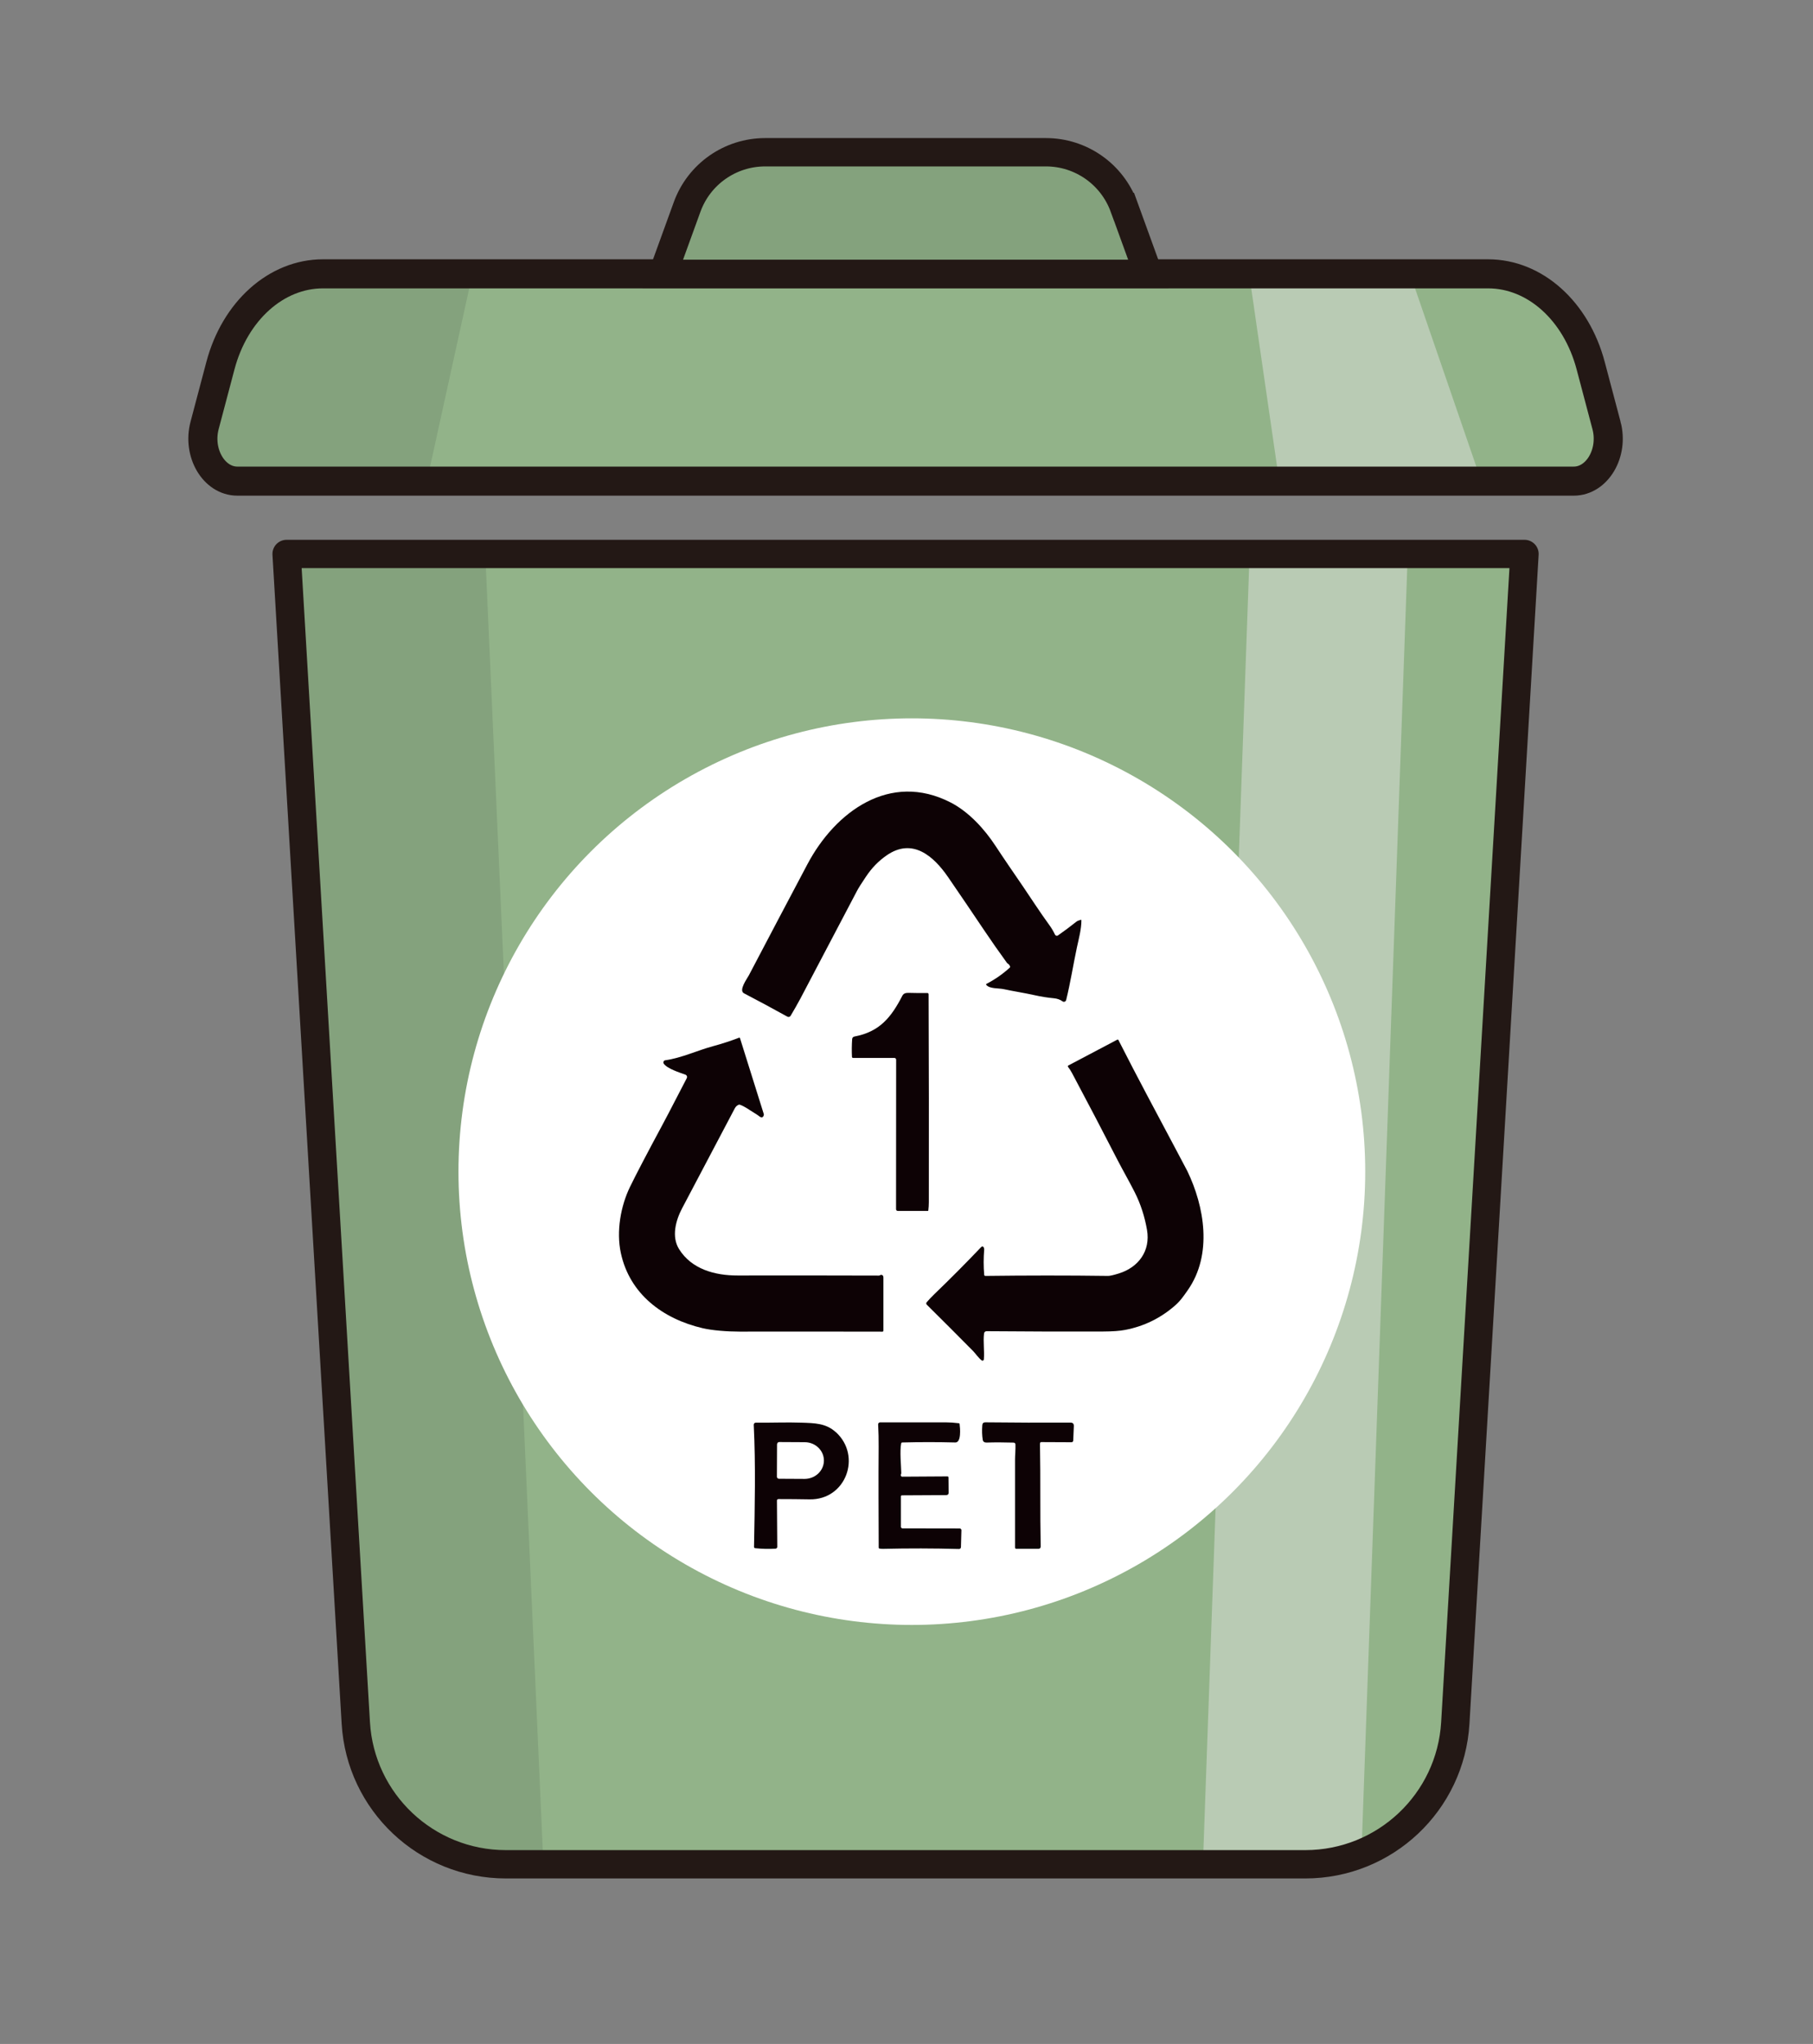 <?xml version="1.0" encoding="UTF-8"?>
<svg id="uuid-71661157-2e13-40f0-9d55-1cbf2824ef4e" data-name="レイヤー 13" xmlns="http://www.w3.org/2000/svg" viewBox="0 0 391.49 441.43">
  <rect x="0" y="0" width="391.49" height="441.43" fill="#808080" stroke="none"/>
  <defs>
    <style>
      .uuid-04d03d5d-0fd4-47d8-b8f6-aa9966beaea6 {
        stroke-width: 6.28px;
      }

      .uuid-04d03d5d-0fd4-47d8-b8f6-aa9966beaea6, .uuid-dd06beda-5031-4407-8278-fad3233c621e {
        fill: none;
      }

      .uuid-04d03d5d-0fd4-47d8-b8f6-aa9966beaea6, .uuid-dd06beda-5031-4407-8278-fad3233c621e, .uuid-b000a17a-04ac-4094-ab62-ec9c3bdcf81a {
        stroke: #231815;
      }

      .uuid-04d03d5d-0fd4-47d8-b8f6-aa9966beaea6, .uuid-b000a17a-04ac-4094-ab62-ec9c3bdcf81a {
        stroke-miterlimit: 10;
      }

      .uuid-dd06beda-5031-4407-8278-fad3233c621e {
        stroke-linejoin: round;
      }

      .uuid-dd06beda-5031-4407-8278-fad3233c621e, .uuid-b000a17a-04ac-4094-ab62-ec9c3bdcf81a {
        stroke-width: 6.12px;
      }

      .uuid-7cb4a006-7627-4434-a7de-51af87720a85 {
        fill: #82adb4;
      }

      .uuid-7cb4a006-7627-4434-a7de-51af87720a85, .uuid-45e204ad-a083-4eca-8e52-ade3bab54724, .uuid-d6a1d906-5be0-411b-b686-6074fd70737f, .uuid-6e1a5f8d-f51d-4153-9f8e-e69b24df1a14, .uuid-c87a1d09-d7f6-40b6-a538-2dc1f154f8ae, .uuid-158a1804-4a3b-427a-96ee-d0b7d8afc887 {
        stroke-width: 0px;
      }

      .uuid-45e204ad-a083-4eca-8e52-ade3bab54724 {
        fill: #0d0205;
      }

      .uuid-d6a1d906-5be0-411b-b686-6074fd70737f {
        fill: #b9cbb4;
      }

      .uuid-6e1a5f8d-f51d-4153-9f8e-e69b24df1a14 {
        fill: #92b389;
      }

      .uuid-c87a1d09-d7f6-40b6-a538-2dc1f154f8ae, .uuid-b000a17a-04ac-4094-ab62-ec9c3bdcf81a {
        fill: #84a27d;
      }

      .uuid-158a1804-4a3b-427a-96ee-d0b7d8afc887 {
        fill: #fff;
      }
    </style>
  </defs>
  <g>
    <g>
      <path class="uuid-7cb4a006-7627-4434-a7de-51af87720a85" d="m346.9,91.88l-3.42-12.92c-3.13-11.82-12.06-19.82-22.14-19.82H69.74c-10.08,0-19.01,8-22.14,19.82l-3.42,12.92c-1.57,5.94,2.01,12.03,7.07,12.03h288.58c5.06,0,8.65-6.1,7.07-12.03Z"/>
      <polygon class="uuid-7cb4a006-7627-4434-a7de-51af87720a85" points="276.22 103.91 319.87 103.91 304.48 59.14 269.73 59.14 276.22 103.91"/>
      <g>
        <path class="uuid-7cb4a006-7627-4434-a7de-51af87720a85" d="m69.74,59.14c-10.08,0-19.01,8-22.14,19.82l-3.42,12.92c-1.57,5.94,2.01,12.03,7.07,12.03h40.93l9.83-44.77h-32.27Z"/>
        <path class="uuid-7cb4a006-7627-4434-a7de-51af87720a85" d="m69.74,59.14c-10.08,0-19.01,8-22.14,19.82l-3.42,12.92c-1.57,5.94,2.01,12.03,7.07,12.03h40.93l9.83-44.77h-32.27Z"/>
        <path class="uuid-7cb4a006-7627-4434-a7de-51af87720a85" d="m69.74,59.14c-10.08,0-19.01,8-22.14,19.82l-3.42,12.92c-1.57,5.94,2.01,12.03,7.07,12.03h40.93l9.83-44.77h-32.27Z"/>
      </g>
      <path class="uuid-7cb4a006-7627-4434-a7de-51af87720a85" d="m346.9,91.88l-3.42-12.92c-3.13-11.82-12.06-19.82-22.14-19.82H69.74c-10.08,0-19.01,8-22.14,19.82l-3.42,12.92c-1.57,5.94,2.01,12.03,7.07,12.03h288.58c5.06,0,8.65-6.1,7.07-12.03Z"/>
      <path class="uuid-7cb4a006-7627-4434-a7de-51af87720a85" d="m242.72,44.7c-2.58-7.09-9.32-11.82-16.86-11.82h-60.63c-7.55,0-14.29,4.72-16.86,11.82l-5.24,14.44h104.84l-5.24-14.44Z"/>
    </g>
    <g>
      <path class="uuid-6e1a5f8d-f51d-4153-9f8e-e69b24df1a14" d="m346.9,91.88l-3.42-12.92c-3.13-11.82-12.06-19.82-22.14-19.82H69.74c-10.08,0-19.01,8-22.14,19.82l-3.42,12.92c-1.57,5.94,2.01,12.03,7.07,12.03h288.58c5.06,0,8.65-6.1,7.07-12.03Z"/>
      <polygon class="uuid-d6a1d906-5be0-411b-b686-6074fd70737f" points="276.22 103.91 319.87 103.91 304.48 59.14 269.73 59.14 276.22 103.91"/>
      <path class="uuid-c87a1d09-d7f6-40b6-a538-2dc1f154f8ae" d="m69.74,59.14c-10.08,0-19.01,8-22.14,19.82l-3.42,12.92c-1.57,5.94,2.01,12.03,7.07,12.03h40.93l9.83-44.77h-32.27Z"/>
      <path class="uuid-04d03d5d-0fd4-47d8-b8f6-aa9966beaea6" d="m346.9,91.88l-3.42-12.92c-3.13-11.82-12.06-19.82-22.14-19.82H69.74c-10.08,0-19.01,8-22.14,19.82l-3.42,12.92c-1.57,5.94,2.01,12.03,7.07,12.03h288.58c5.06,0,8.65-6.1,7.07-12.03Z"/>
      <path class="uuid-b000a17a-04ac-4094-ab62-ec9c3bdcf81a" d="m242.72,44.7c-2.58-7.09-9.32-11.82-16.86-11.82h-60.63c-7.55,0-14.29,4.72-16.86,11.82l-5.24,14.44h104.84l-5.24-14.44Z"/>
    </g>
  </g>
  <g>
    <g>
      <path class="uuid-158a1804-4a3b-427a-96ee-d0b7d8afc887" d="m61.89,119.64l14.94,252.46c1.01,17.15,15.22,30.53,32.39,30.53h172.64c17.18,0,31.38-13.39,32.39-30.53l14.94-252.46H61.89Z"/>
      <g>
        <path class="uuid-158a1804-4a3b-427a-96ee-d0b7d8afc887" d="m303.99,119.64h-34.16l-10.08,282.99h22.11c4.28,0,8.38-.83,12.13-2.35l9.99-280.64Z"/>
        <path class="uuid-158a1804-4a3b-427a-96ee-d0b7d8afc887" d="m303.99,119.64h-34.16l-10.08,282.99h22.11c4.28,0,8.38-.83,12.13-2.35l9.99-280.64Z"/>
        <path class="uuid-158a1804-4a3b-427a-96ee-d0b7d8afc887" d="m303.99,119.64h-34.16l-10.08,282.99h22.11c4.28,0,8.38-.83,12.13-2.35l9.99-280.64Z"/>
      </g>
      <g>
        <path class="uuid-158a1804-4a3b-427a-96ee-d0b7d8afc887" d="m61.89,119.64l14.94,252.46c1.01,17.15,15.22,30.53,32.39,30.53h8.12l-12.55-282.99h-42.9Z"/>
        <path class="uuid-158a1804-4a3b-427a-96ee-d0b7d8afc887" d="m61.89,119.64l14.94,252.46c1.01,17.15,15.22,30.53,32.39,30.53h8.12l-12.55-282.99h-42.9Z"/>
        <path class="uuid-158a1804-4a3b-427a-96ee-d0b7d8afc887" d="m61.89,119.64l14.94,252.46c1.01,17.15,15.22,30.53,32.39,30.53h8.12l-12.55-282.99h-42.9Z"/>
      </g>
      <path class="uuid-158a1804-4a3b-427a-96ee-d0b7d8afc887" d="m61.89,119.64l14.94,252.46c1.01,17.15,15.22,30.53,32.39,30.53h172.64c17.18,0,31.38-13.39,32.39-30.53l14.94-252.46H61.89Z"/>
      <circle class="uuid-158a1804-4a3b-427a-96ee-d0b7d8afc887" cx="196.9" cy="253.04" r="97.9"/>
      <g>
        <path class="uuid-158a1804-4a3b-427a-96ee-d0b7d8afc887" d="m228.46,202.02c1.31-.91,2.63-1.9,3.95-2.95.29-.23.62-.3.96-.41.09-.03.14,0,.14.1.02,1.86-.58,4.04-.97,5.87-.79,3.72-1.4,7.62-2.32,11.36-.07.26-.33.43-.6.36-.06-.02-.12-.04-.17-.08-.52-.38-1.14-.6-1.85-.67-1.4-.13-2.79-.35-4.16-.66-2.4-.53-4.47-.83-6.7-1.31-1.07-.24-3.07-.04-3.77-.93-.07-.09-.05-.16.04-.21,1.83-.95,3.5-2.11,5.03-3.5.07-.07.1-.17.07-.26-.09-.27-.26-.48-.5-.63-.07-.04-.13-.09-.18-.16-1.69-2.32-3.33-4.67-4.93-7.05-2.57-3.83-5.16-7.65-7.77-11.45-3.11-4.53-7.67-8.57-13.25-4.72-1.79,1.24-3.18,2.67-4.48,4.6-1,1.48-1.64,2.5-1.94,3.08-4.08,7.77-8.16,15.54-12.25,23.31-.66,1.25-1.39,2.48-2.08,3.66-.14.25-.46.34-.71.2-3.25-1.81-6.37-3.48-9.36-5.04-1.22-.63.65-3.14,1.04-3.88,4.2-8.01,8.42-16.01,12.65-24,6-11.33,17.82-20.08,30.94-13.33,3.9,2.01,7.3,5.73,9.69,9.39,1.93,2.94,3.93,5.83,5.91,8.73,1.37,2,3.71,5.63,5.7,8.35.46.63.87,1.32,1.22,2.06.11.22.37.32.59.21.02-.01.04-.02.06-.04Z"/>
        <path class="uuid-158a1804-4a3b-427a-96ee-d0b7d8afc887" d="m184.19,228.47c-.12,0-.22-.09-.22-.21-.06-1.24-.05-2.52.04-3.82.02-.33.2-.53.54-.59,5.42-1.03,7.91-4.16,10.31-8.82.27-.52.8-.62,1.39-.6,1.38.04,2.71.05,4,.03.15,0,.26.12.27.26h0c.06,15.01.08,29.99.05,44.93,0,.59-.04,1.17-.11,1.76,0,.08-.05.12-.13.12h-6.44c-.27-.02-.4-.15-.4-.42l.02-32.24c0-.21-.17-.39-.38-.39h-8.92Z"/>
        <path class="uuid-158a1804-4a3b-427a-96ee-d0b7d8afc887" d="m159.52,238.59c-.37.15-.65.4-.84.76-3.79,7.2-7.58,14.39-11.38,21.59-1.41,2.67-2.32,6.15-.68,8.81,2.71,4.38,7.77,5.73,12.68,5.72,10.17-.02,20.34-.01,30.51.02.05,0,.09-.01.14-.04.25-.15.46-.16.63-.02.12.1.18.27.18.52,0,3.83,0,7.64,0,11.44,0,.11-.09.21-.2.21h0c-10.27-.02-20.56-.03-30.88-.01-2.61,0-5.9-.25-7.96-.74-8.58-2.01-15.75-7.35-17.66-16.24-1-4.65-.05-10.12,2-14.32,1.28-2.63,3.62-7.11,7.03-13.45,1.75-3.26,3.46-6.67,5.21-9.99.14-.26.04-.58-.22-.72-.02-.01-.04-.02-.07-.03-1.27-.46-3.9-1.28-4.68-2.37-.15-.21-.1-.51.11-.66.06-.04.13-.07.21-.08,3.56-.51,6.86-2.11,10.31-3.04,1.88-.51,3.77-1.12,5.65-1.84.07-.03.14,0,.17.07,0,0,0,0,0,0l5.14,16.4c.02.07.03.15.01.22-.06.33-.22.5-.46.52-.13,0-.28-.05-.46-.19-.39-.3-.79-.57-1.2-.81-1-.59-1.88-1.31-3.04-1.73-.08-.03-.16-.03-.24,0Z"/>
        <path class="uuid-158a1804-4a3b-427a-96ee-d0b7d8afc887" d="m212.51,275.29c.01.18.12.27.3.27,8.87-.11,17.7-.12,26.48,0,.4,0,1.18-.18,2.34-.54,4.23-1.33,6.83-4.87,6.05-9.39-.5-2.89-1.37-5.58-2.62-8.07-1.12-2.24-2.56-4.73-3.68-6.9-3.24-6.31-6.53-12.59-9.86-18.85-.27-.51-.57-.98-.9-1.41-.06-.08-.05-.2.04-.26,0,0,.02-.01.02-.02l10.56-5.57c.12-.07.22-.04.28.09,4.06,8.01,8.34,15.96,12.55,23.89,1.45,2.73,2.22,4.19,2.32,4.39,3.67,7.62,5.51,17.97.09,25.72-.93,1.33-1.64,2.37-2.83,3.39-3.11,2.69-6.67,4.42-10.68,5.19-1.18.23-2.78.34-4.81.35-8.32.03-16.7,0-25.12-.07-.28,0-.52.2-.55.48-.22,1.83.11,3.71-.04,5.61-.02.17-.16.29-.32.27-.06,0-.11-.03-.16-.06-.71-.55-1.3-1.45-1.82-1.99-3.29-3.33-6.63-6.68-10.03-10.04-.14-.14-.15-.37-.02-.52.52-.6,1.07-1.18,1.65-1.74,3.43-3.3,6.79-6.68,10.09-10.15.23-.24.43-.22.6.07,0,.01.03.09.06.22.02.07.02.14.02.22-.15,1.86-.15,3.66,0,5.41Z"/>
        <path class="uuid-158a1804-4a3b-427a-96ee-d0b7d8afc887" d="m180.47,309.28c5.67,5.13,2.25,14.69-5.68,14.54-2.14-.04-4.37-.06-6.68-.06-.23,0-.34.11-.34.34l.07,9.98c0,.2-.16.37-.36.39-1.47.09-2.94.05-4.4-.1-.15-.02-.26-.14-.26-.29.16-8.75.37-17.61-.06-26.36-.01-.25.18-.46.42-.47,0,0,.02,0,.03,0,3.25.04,6.74-.11,9.81,0,2.93.1,5.32.12,7.44,2.04Zm-12.68,2.59l-.03,7.06c0,.24.19.44.44.44h0l5.52.03c2.3.01,4.17-1.75,4.19-3.93v-.02c.01-2.19-1.84-3.97-4.14-3.98,0,0,0,0,0,0l-5.52-.03c-.24,0-.44.19-.44.44h0Z"/>
        <path class="uuid-158a1804-4a3b-427a-96ee-d0b7d8afc887" d="m194.6,311.68c-.33,1.87-.03,4.5.02,6.44,0,.07-.01.15-.04.21-.08.17-.08.33,0,.47.05.08.12.12.22.12l9.76-.06c.17,0,.25.08.25.25l.04,3.24c0,.36-.17.54-.53.55l-9.56.05c-.12,0-.22.1-.22.22v6.57c0,.19.15.34.34.34l12.35.02c.2,0,.37.17.37.37,0,0,0,0,0,.01l-.1,3.65c0,.24-.2.42-.44.41,0,0,0,0,0,0-5.42-.15-10.89-.16-16.41-.03-.29,0-.55-.02-.77-.07-.08-.02-.14-.09-.14-.18-.02-7.27-.07-14.53-.01-21.8.01-1.59-.02-3.2-.11-4.83-.01-.23.17-.43.4-.44,0,0,.02,0,.02,0,4.72,0,9.49,0,14.33,0,.76,0,1.66.06,2.7.19.07,0,.13.07.14.14.11.88.42,4.04-.93,4.01-3.82-.1-7.65-.1-11.47,0-.09,0-.17.07-.19.16Z"/>
        <path class="uuid-158a1804-4a3b-427a-96ee-d0b7d8afc887" d="m224.6,311.63c-.03.12-.04.26-.03.45.14,7.3,0,14.6.15,21.9,0,.35-.16.52-.51.52h-4.76c-.15,0-.27-.12-.27-.27,0-6.31,0-12.65,0-19.04,0-.92.13-2.17.09-3.2,0-.28-.16-.42-.44-.43-2.1-.06-4.01-.07-5.74-.01-.52.02-.81-.18-.88-.59-.15-.9-.19-1.96-.1-3.16.03-.42.26-.63.69-.62,6.12.07,12.24.09,18.35.06.51,0,.75.25.73.76l-.13,3.12c0,.2-.18.37-.38.36l-6.54-.03c-.11,0-.21.08-.23.18Z"/>
      </g>
    </g>
    <g>
      <path class="uuid-6e1a5f8d-f51d-4153-9f8e-e69b24df1a14" d="m61.89,119.64l14.94,252.46c1.01,17.15,15.22,30.53,32.39,30.53h172.64c17.18,0,31.38-13.39,32.39-30.53l14.94-252.46H61.89Z"/>
      <path class="uuid-d6a1d906-5be0-411b-b686-6074fd70737f" d="m303.99,119.64h-34.16l-10.08,282.99h22.11c4.28,0,8.38-.83,12.13-2.35l9.99-280.64Z"/>
      <path class="uuid-c87a1d09-d7f6-40b6-a538-2dc1f154f8ae" d="m61.89,119.64l14.94,252.46c1.01,17.15,15.22,30.53,32.39,30.53h8.12l-12.55-282.99h-42.9Z"/>
      <path class="uuid-dd06beda-5031-4407-8278-fad3233c621e" d="m61.89,119.64l14.94,252.46c1.01,17.15,15.22,30.53,32.39,30.53h172.64c17.18,0,31.38-13.39,32.39-30.53l14.94-252.46H61.89Z"/>
      <circle class="uuid-158a1804-4a3b-427a-96ee-d0b7d8afc887" cx="196.9" cy="253.04" r="97.9"/>
      <g>
        <path class="uuid-45e204ad-a083-4eca-8e52-ade3bab54724" d="m228.46,202.02c1.31-.91,2.63-1.9,3.95-2.95.29-.23.62-.3.96-.41.09-.03.14,0,.14.1.02,1.86-.58,4.04-.97,5.87-.79,3.72-1.4,7.62-2.32,11.36-.07.26-.33.43-.6.36-.06-.02-.12-.04-.17-.08-.52-.38-1.14-.6-1.85-.67-1.4-.13-2.79-.35-4.16-.66-2.4-.53-4.47-.83-6.7-1.31-1.07-.24-3.07-.04-3.77-.93-.07-.09-.05-.16.04-.21,1.83-.95,3.5-2.11,5.03-3.5.07-.07.1-.17.07-.26-.09-.27-.26-.48-.5-.63-.07-.04-.13-.09-.18-.16-1.69-2.32-3.33-4.67-4.93-7.05-2.57-3.83-5.16-7.65-7.77-11.45-3.11-4.53-7.67-8.57-13.25-4.72-1.79,1.24-3.18,2.67-4.48,4.6-1,1.48-1.64,2.5-1.94,3.08-4.08,7.77-8.16,15.54-12.25,23.31-.66,1.25-1.39,2.48-2.08,3.66-.14.25-.46.34-.71.2-3.25-1.81-6.37-3.48-9.36-5.04-1.22-.63.65-3.14,1.04-3.88,4.2-8.01,8.42-16.01,12.65-24,6-11.33,17.82-20.08,30.94-13.33,3.9,2.01,7.3,5.73,9.69,9.39,1.93,2.94,3.93,5.83,5.91,8.73,1.37,2,3.71,5.63,5.7,8.35.46.63.87,1.32,1.22,2.06.11.22.37.32.59.21.02-.01.04-.02.06-.04Z"/>
        <path class="uuid-45e204ad-a083-4eca-8e52-ade3bab54724" d="m184.19,228.47c-.12,0-.22-.09-.22-.21-.06-1.24-.05-2.52.04-3.82.02-.33.2-.53.54-.59,5.42-1.03,7.91-4.16,10.31-8.82.27-.52.8-.62,1.39-.6,1.38.04,2.71.05,4,.03.15,0,.26.12.27.26h0c.06,15.01.08,29.99.05,44.93,0,.59-.04,1.17-.11,1.76,0,.08-.05.12-.13.12h-6.44c-.27-.02-.4-.15-.4-.42l.02-32.24c0-.21-.17-.39-.38-.39h-8.92Z"/>
        <path class="uuid-45e204ad-a083-4eca-8e52-ade3bab54724" d="m159.52,238.59c-.37.15-.65.4-.84.76-3.79,7.2-7.58,14.39-11.38,21.59-1.41,2.67-2.32,6.15-.68,8.81,2.71,4.38,7.77,5.73,12.68,5.72,10.17-.02,20.34-.01,30.51.02.05,0,.09-.01.14-.04.25-.15.46-.16.63-.02.12.1.18.27.18.52,0,3.83,0,7.64,0,11.44,0,.11-.09.21-.2.21h0c-10.27-.02-20.56-.03-30.88-.01-2.61,0-5.9-.25-7.96-.74-8.58-2.01-15.75-7.35-17.66-16.24-1-4.65-.05-10.12,2-14.32,1.28-2.63,3.62-7.11,7.03-13.45,1.75-3.26,3.46-6.67,5.21-9.99.14-.26.04-.58-.22-.72-.02-.01-.04-.02-.07-.03-1.27-.46-3.9-1.28-4.68-2.37-.15-.21-.1-.51.11-.66.06-.04.13-.07.21-.08,3.56-.51,6.86-2.11,10.31-3.04,1.88-.51,3.77-1.12,5.65-1.84.07-.03.14,0,.17.07,0,0,0,0,0,0l5.14,16.4c.02.07.03.15.01.22-.06.33-.22.5-.46.52-.13,0-.28-.05-.46-.19-.39-.3-.79-.57-1.2-.81-1-.59-1.88-1.31-3.04-1.73-.08-.03-.16-.03-.24,0Z"/>
        <path class="uuid-45e204ad-a083-4eca-8e52-ade3bab54724" d="m212.51,275.29c.01.18.12.27.3.27,8.87-.11,17.7-.12,26.48,0,.4,0,1.18-.18,2.34-.54,4.23-1.33,6.83-4.87,6.05-9.39-.5-2.89-1.37-5.58-2.62-8.07-1.12-2.24-2.56-4.73-3.68-6.9-3.24-6.31-6.53-12.59-9.86-18.85-.27-.51-.57-.98-.9-1.41-.06-.08-.05-.2.04-.26,0,0,.02-.01.02-.02l10.56-5.57c.12-.07.22-.04.28.09,4.06,8.01,8.34,15.96,12.55,23.89,1.45,2.73,2.22,4.19,2.32,4.39,3.67,7.62,5.51,17.97.09,25.72-.93,1.33-1.64,2.37-2.83,3.39-3.11,2.69-6.67,4.42-10.68,5.19-1.18.23-2.78.34-4.81.35-8.32.03-16.7,0-25.12-.07-.28,0-.52.2-.55.48-.22,1.83.11,3.71-.04,5.61-.02.17-.16.29-.32.27-.06,0-.11-.03-.16-.06-.71-.55-1.3-1.45-1.82-1.99-3.29-3.33-6.63-6.68-10.03-10.04-.14-.14-.15-.37-.02-.52.52-.6,1.07-1.18,1.65-1.74,3.43-3.3,6.79-6.68,10.09-10.15.23-.24.43-.22.6.07,0,.01.03.09.06.22.02.07.02.14.02.22-.15,1.86-.15,3.66,0,5.41Z"/>
        <path class="uuid-45e204ad-a083-4eca-8e52-ade3bab54724" d="m180.47,309.28c5.67,5.13,2.25,14.69-5.68,14.54-2.14-.04-4.37-.06-6.68-.06-.23,0-.34.11-.34.34l.07,9.98c0,.2-.16.37-.36.39-1.47.09-2.94.05-4.4-.1-.15-.02-.26-.14-.26-.29.16-8.75.37-17.61-.06-26.36-.01-.25.18-.46.42-.47,0,0,.02,0,.03,0,3.25.04,6.74-.11,9.81,0,2.93.1,5.32.12,7.44,2.04Zm-12.68,2.59l-.03,7.06c0,.24.19.44.44.44h0l5.52.03c2.3.01,4.17-1.75,4.19-3.93v-.02c.01-2.19-1.84-3.97-4.14-3.98,0,0,0,0,0,0l-5.52-.03c-.24,0-.44.19-.44.44h0Z"/>
        <path class="uuid-45e204ad-a083-4eca-8e52-ade3bab54724" d="m194.6,311.68c-.33,1.87-.03,4.5.02,6.44,0,.07-.01.15-.04.21-.08.17-.08.33,0,.47.05.08.12.12.22.12l9.76-.06c.17,0,.25.08.25.25l.04,3.24c0,.36-.17.54-.53.55l-9.56.05c-.12,0-.22.1-.22.22v6.57c0,.19.15.34.34.34l12.35.02c.2,0,.37.17.37.37,0,0,0,0,0,.01l-.1,3.65c0,.24-.2.42-.44.41,0,0,0,0,0,0-5.42-.15-10.89-.16-16.41-.03-.29,0-.55-.02-.77-.07-.08-.02-.14-.09-.14-.18-.02-7.27-.07-14.53-.01-21.8.01-1.59-.02-3.2-.11-4.83-.01-.23.17-.43.4-.44,0,0,.02,0,.02,0,4.72,0,9.49,0,14.33,0,.76,0,1.66.06,2.7.19.07,0,.13.07.14.14.11.88.42,4.04-.93,4.01-3.82-.1-7.65-.1-11.47,0-.09,0-.17.07-.19.16Z"/>
        <path class="uuid-45e204ad-a083-4eca-8e52-ade3bab54724" d="m224.6,311.63c-.03.12-.04.26-.03.45.14,7.3,0,14.6.15,21.9,0,.35-.16.52-.51.52h-4.76c-.15,0-.27-.12-.27-.27,0-6.31,0-12.65,0-19.04,0-.92.13-2.17.09-3.2,0-.28-.16-.42-.44-.43-2.1-.06-4.01-.07-5.74-.01-.52.02-.81-.18-.88-.59-.15-.9-.19-1.96-.1-3.16.03-.42.26-.63.69-.62,6.12.07,12.24.09,18.35.06.51,0,.75.25.73.76l-.13,3.12c0,.2-.18.37-.38.36l-6.54-.03c-.11,0-.21.08-.23.18Z"/>
      </g>
    </g>
  </g>
</svg>